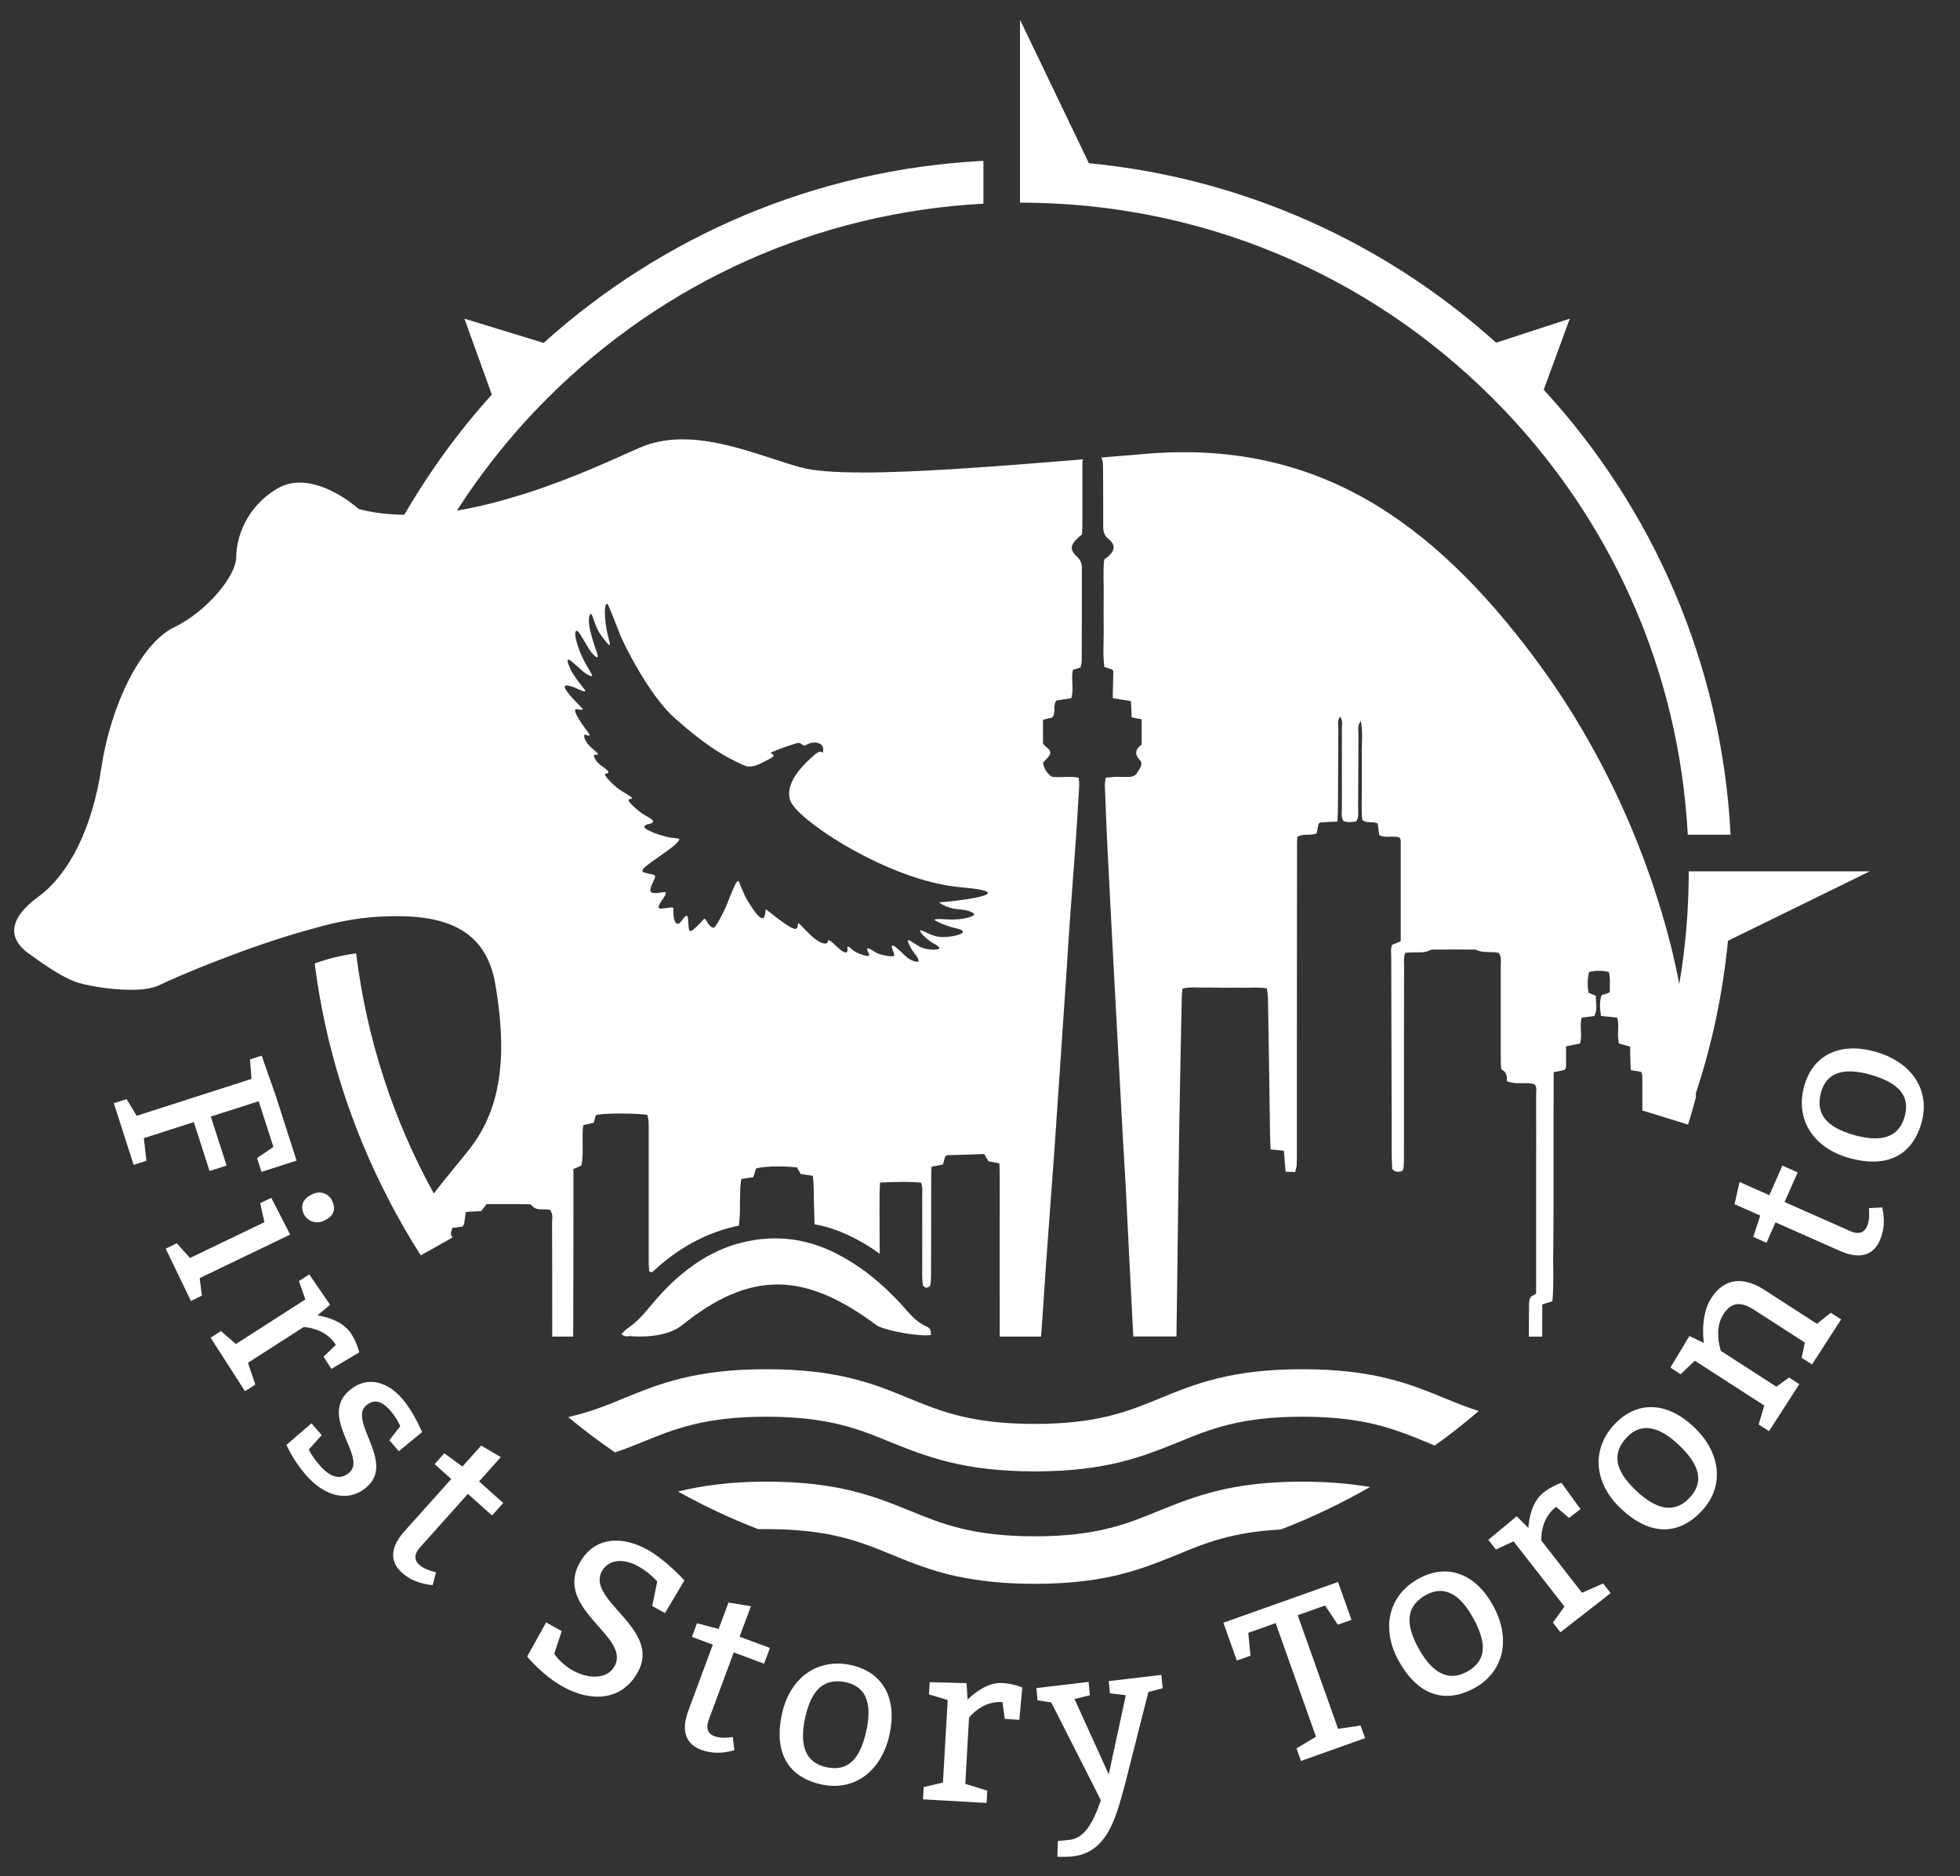 <?xml version="1.0" encoding="UTF-8"?>
<svg id="Layer_1" data-name="Layer 1" xmlns="http://www.w3.org/2000/svg" viewBox="0 0 658.94 630.83">
  <rect x="0" y="0" width="658.94" height="630.83" fill="#333333" stroke="none"/>
  <defs>
    <style>
      .cls-1 {
        fill: #fff;
        stroke-width: 0px;
      }
    </style>
  </defs>
  <g>
    <path class="cls-1" d="M567.41,280.64h14.4c-2.94-57.58-26.23-109.82-62.82-149.6l8.76-23.9-24.76,8.08s0,0,0,0c-37.02-33.35-84.5-55.3-136.91-60.35l-23.16-48.25v61.51c60.06,0,116.51,23.39,158.98,65.84,39.54,39.54,62.55,91.24,65.52,146.67Z"/>
    <path class="cls-1" d="M628.59,292.95h-60.84c0,12.82-1.08,25.53-3.19,37.91-.76-4.06-1.68-8.33-2.81-12.82-7.08-28.18-20.98-63.44-45.59-96.49-34.99-47-74.09-73.77-131.04-68.96-3.08.27-6.17.54-9.14.76-1.95.16-3.84.32-5.73.49.05.16.11.27.16.38.54.97.38,2.38.43,3.62.05,6.38.05,12.76.05,19.09,0,1.73.27,3.08,1.84,4.33,1.57,1.3,2,2.54,1.41,3.84-.05.22-.22.49-.38.7-.32.43-.7.87-1.19,1.3-.43.38-.87.65-1.35,1.03-.43,4.06-.11,8.06-.16,12.06-.05,4-.05,8,0,12.01,0,4-.32,8,.22,12.06,1.03.32,1.89.59,2.7.87.05.11.11.22.16.32.11.22.16.38.16.54-.05,2.11-.11,4.16-.16,6.22-.05.81,0,1.62,0,2.54,2.06.32,3.95.65,6.06.97.05,1.08.11,2,.16,2.92,0,.81.05,1.62.11,2.54,1.19.22,2.22.43,3.35.65v8.49q-3.35,2.43-.59,5.25c.16.16.27.43.43.65.32,1.41-.65,2.33-1.24,3.41-.54,1.08-1.51,1.51-2.7,1.57h-4.54c-.54,0-1.08.05-1.62.11-.59.05-1.19.11-1.84.16-.11,1.08-.32,2-.27,2.92.27,6.98.54,13.85.87,20.82.05.65.05,1.35.11,2,.7,14.49,1.51,28.99,2.27,43.48.92,17.41,1.89,34.78,2.81,52.19.38,6.22.76,12.44,1.08,18.66.65,13.25,1.3,26.5,2,39.81.11,2.65.27,5.3.43,8h14.49c.05-5.25.16-10.38.22-15.63.22-17.79.43-35.64.7-53.49.27-14.93.54-29.85.87-44.84,0-.92.16-1.89.22-2.97,2.43-.7,4.81-.32,7.08-.38,2.33-.05,4.71.05,7.03.05s4.71-.05,7.08,0c2.33,0,4.65-.22,7.19.22.16,1.19.38,2.22.38,3.3.27,15.31.49,30.67.7,46.03.05,1.51.11,2.97.16,4.81,1.78.16,3.03.27,4.49.43.16,2.33.38,4.6.59,7.08,1.14,0,2.06.05,3.19.11.22-.87.49-1.62.54-2.43.05-2.06.05-4.11.05-6.22,0-33.05,0-66.09.05-99.19,0-1.62,0-3.3.05-4.81,2.11-1.35,4.33-.27,6.54-1.24.22-.97.43-2.16.65-3.24.32-.22.54-.43.76-.43,1.78-.11,3.57-.22,5.52-.27.11-1.3.22-2.38.22-3.46.05-9.25.11-18.55.16-27.8,0-1.3-.43-2.76.59-4,.97,1.3.59,2.7.59,4.06v26.56c0,1.51-.38,3.03.54,4.43,1.46.6,2.97.38,4.33.11.87-1.41.59-2.87.59-4.22.05-8.44.05-16.87.11-25.31,0-1.3-.38-2.7.81-4.22.76,4,.22,7.73.32,11.36.05,3.62-.05,7.25,0,10.82.05,3.73-.22,7.46.16,11.09,1.57,1.35,3.41.32,5.19,1.24.16,1.14.32,2.43.49,3.84,2.11,1.3,4.65-.05,6.92.92.11.32.32.7.32,1.08v33.75c-.97.38-1.78.76-2.87,1.14-.59,1.35-.32,2.87-.32,4.33,0,14.44.11,28.83.11,43.16.05,7.9.05,15.79.05,23.69.05,1.51.16,2.97.16,4.22,1.19,1.35,2.27.87,3.3.76.22-.43.54-.81.54-1.19.11-1.35.11-2.76.11-4.11,0-21.2,0-42.35.05-63.49,0-1.51-.22-3.03.38-4.65,1.14-.05,2.22-.16,3.3-.16,1.68,0,3.3.16,4.87-.65.7-.38,1.62-.27,2.43-.27,3.89-.05,7.79-.05,11.63,0,.54,0,1.19-.11,1.62.11,2,.87,4.06.7,6.17.76.49.05,1.03.22,1.51.27.92,1.51.59,3.08.59,4.54v30.29c0,.97,0,1.95.05,2.92.05.54.05,1.41.38,1.51,1.62.87,1.68,2.38,1.62,3.84,3.14,1.3,6.27.22,9.25.97.97,1.03.59,2.33.59,3.52.05,10.11,0,20.23,0,30.34v36.61c-.65.43-1.51.7-1.89,1.3-.43.6-.49,1.57-.49,2.33v.16c-.05,3.52-.05,7.08-.05,10.65h4.49v-6.27c.05-1.51,0-3.03,0-4.54,1.24-.43,2.27-.7,3.41-1.08.27-2.97.32-5.95.32-8.87-.05-2.16-.05-4.38-.05-6.54.11-5.14.05-10.22.11-15.36v-30.72c.05-5.08.05-10.22.05-15.52,1.35-.27,2.54-.54,3.73-.76.16-.43.43-.81.43-1.19.05-2.16,0-4.38,0-6.76,1.68-.32,3.14-.59,4.71-.92.81-2.81-.22-5.73.54-8.71,1.46-.16,2.81-.38,4.27-.54,1.14-2.22.49-4.49.49-6.81-.87-.38-1.62-.7-2.43-1.03-.43-2.27-.43-4.54.16-6.98,2.22-.54,4.38-.54,6.65,0,.59,2.33.27,4.49.32,6.87-.87.32-1.73.59-2.76.92-.81,2.16-.54,4.43-.22,6.98,1.84.22,3.57.38,5.46.59.87,2.81-.22,5.79.65,8.71,1.14.32,2.33.65,3.73,1.03,0,1.41,0,2.76.05,4.11,0,1.24.11,2.43.16,3.79,1.3.22,2.33.38,3.46.59.11.32.38.7.38,1.08.05,3.79.05,7.57.05,11.36v.54l.7.22,13.68,4.22.97.32c.7-2.22,1.35-4.43,1.95-6.65.27-.97.54-1.95.76-2.92-.05-.27-.11-.49-.16-.76,5.46-16.44,9.14-33.69,10.87-51.49l47.59-23.31Z"/>
    <path class="cls-1" d="M311.25,445.88c-2.58-1.22-4.53-3.1-6.36-5.2-1.72-2-3.51-3.92-5.39-5.76-5.43-5.39-11.48-9.97-18.31-13.45-10-5.12-20.46-6.41-31.4-3.79-7.99,1.9-14.86,5.86-21.08,11.1-4.15,3.48-7.72,7.52-11.16,11.67-1.87,2.26-3.9,4.3-6.31,5.97-.85.57-1.55,1.36-2.34,2.07,1.1,1.22,2.27.62,3.31.74,2.09.25,11.75.62,17-3.61,23.23-18.73,41.51-17.91,65.35-.15,2.6,1.93,15.58,4.15,18.48,3.31-.29-2.04-.23-2.18-1.79-2.91Z"/>
    <path class="cls-1" d="M289.96,158.85c-9.25,0-16.33-.49-20.82-1.73-11.14-3.03-25.64-9.41-39.64-9.41-4.98,0-9.9.81-14.6,2.87-8.06,3.57-21.63,9.95-37.1,14.98-.65.22-1.24.38-1.89.6-7.17,2.26-14.71,4.25-22.3,5.5,8.66-13.45,18.76-26.1,30.34-37.68,39.56-39.54,91.25-62.53,146.67-65.5v-14.4c-56.74,2.89-108.27,25.54-147.85,61.21,0,0,0,0-.01,0l-26.62-8.15,9.21,25.53s0,0,0,0c-11.16,12.36-21.01,25.91-29.41,40.4h-.05c-5.3-.05-10.49-.65-15.31-1.95,0,0-9.73-8.87-19.79-8.87-2.6,0-5.19.59-7.63,2.06-10.65,6.33-13.74,16.82-13.74,22.99s-9.63,18.17-20.93,23.63c-11.3,5.52-21.31,26.45-24.39,47.05-3.03,20.55-10.93,36.02-21.25,43.54-10.28,7.52-9.95,14.06-3.46,18.88,6.54,4.76,11.36,7.9,15.79,9.63,2.97,1.14,11.41,2.76,18.82,2.76,3.73,0,7.25-.43,9.57-1.57,5.08-2.54,29.48-12.98,50.95-18.82,1.08-.32,2.16-.59,3.19-.87.49-.16.92-.27,1.41-.38,3.3-.87,6.54-1.51,9.52-2,1.84-.32,3.57-.54,5.25-.65.27-.05.54-.11.81-.11.22,0,.38-.05.59-.05,2.81-.22,5.52-.32,8.06-.32,17.96,0,30.23,5.46,33.21,23.04,3.41,20.23,3.41,40.13-8.92,55.54-3.46,4.38-7.68,9.3-11.74,14.6,0,.04-.03.06-.04.08-13.74-24.88-22.61-52.19-26.12-80.75-5.62.76-10.28,2.06-13.95,3.41,3.62,28.39,12.28,55.27,25.04,79.67,0,0,0,0,0,0,0,0-.01.02-.02.02,3.3,6.33,6.87,12.49,10.65,18.44l2.65-1.51h.05l6.06-3.41,1.41-.81.49-.27s0,0,0-.01h.02c-.16-.34-.38-.66-.54-.99,0-.65.11-1.24.38-1.89,0-.1.05-.25.1-.35.16,0,.32-.05.48-.05.92-.11,1.89-.22,2.92-.38.27-.43.54-.76.59-1.08.22-1.24.32-2.43.54-3.84,1.73-.11,3.35-.22,5.14-.27.54-.65,1.08-1.41,1.84-2.38,4.43,0,8.98,0,13.58.05h.43c.43,0,.92.05,1.08.27.97,1.35,2.22,1.46,3.52,1.46h1.41c.38,0,.87.11,1.24.11,1.19,1.3.76,2.92.76,4.38.05,11.03.05,22.12.05,33.21v5.08h7.03c.05-3.08.05-6.17.05-9.25.05-14.66.05-29.37.05-44.02v-3.08c.87-.38,1.73-.7,2.7-1.19.87-4.38,0-8.98.6-13.58,1.3-.27,2.33-.49,3.52-.76.22-.92.49-1.78.7-2.54.7-.38,4.38-.59,8.44-.59,3.25,0,6.71.16,8.87.43.11.65.38,1.41.43,2.16.05,1.41.05,2.81.05,4.16v43.16c0,1.08.11,2.16.16,3.14.32.22.59.32.87.32.6,0,11.09-12.01,29.31-15.68.11-.97.32-4,.32-5.19,0-2.38.05-4.81.11-7.19,0-1.08.22-2.16.38-3.3,1.41-.22,2.6-.38,4-.6.27-.97.65-1.95.97-2.97,1.73-.43,4.43-.65,7.41-.65,2.06,0,4.22.11,6.33.32.32.59.7,1.35,1.24,2.22,1.19.22,2.49.38,4.06.6.38,2.92.32,5.84.38,8.71.05,1.03.22,7.63.22,7.63,7.68,1.19,16.28,5.68,21.9,9.9,0,0-.11-14.66-.05-20.07,0-1.19.11-2.43.16-3.89,2.76-.11,5.41-.22,8-.22,1.95,0,3.84.05,5.79.27.65,1.68.38,3.19.38,4.65.05,8.76,0,17.42,0,26.18,0,.59,0,1.24.05,1.84.05.65.11,1.24.22,1.84.11.38.81.81,1.24.81.16,0,.43-.11.65-.27h.05c.22-.16.43-.32.49-.49.22-1.08.27-2.22.27-3.3.05-10.82.05-21.58.05-32.4,0-1.35.05-2.7.11-4.22,1.41-.27,2.6-.49,3.84-.76.27-.92.54-1.84.76-2.7.22-.16.49-.43.7-.43,4.16-.11,8.27-.22,12.44-.38.49.92.92,1.57,1.41,2.43,1.08.22,2.27.43,3.68.7.05,1.62.11,3.14.11,4.65,0,17.85-.05,35.7,0,53.6h13.9c.54-7.41,1.03-14.82,1.51-22.23.97-13.52,2-26.99,2.97-40.51.65-9.25,1.24-18.5,1.89-27.74.76-11.2,1.51-22.39,2.27-33.53.38-5.79.7-11.63,1.14-17.36.65-8.98,1.35-17.96,2-26.93.38-5.68.7-11.3,1.03-16.98.05-.76-.05-1.57-.16-2.6-1.14-.27-2.22-.32-3.3-.32-1.24,0-2.43.11-3.57.11-.76,0-1.51-.05-2.22-.16-1.62-1.19-2.54-2.65-2.92-4.65.49-.59,1.08-1.19,1.62-1.78,1.19-1.46,1.14-2.11-.32-3.41-.22-.22-.49-.32-.65-.54-.22-.16-.32-.43-.65-.81v-7.95c.97-.27,1.95-.49,3.08-.76,1.41-1.57.11-3.79,1.35-5.68.7-.16,1.62-.27,2.54-.43.81-.11,1.62-.22,2.54-.38.97-3.08-.16-6.33.54-9.52.81-.27,1.62-.49,2.54-.81.16-.7.43-1.46.43-2.27.05-10.22.05-20.44.05-30.72.05-1.51-.16-2.81-1.46-4.06-2.65-2.54-2.54-4,.11-6.49.43-.38.81-.76,1.41-1.24,0-.97.11-2.11.11-3.19.05-6.33-.05-12.71,0-19.09,0-.97-.11-2,.22-2.92-30.67,2.54-56.41,4.43-74.15,4.43ZM316.03,303.31c-1.08-.16,2.38,2.16,6,2.38,3.62.22,5.46,1.24,5.52,1.73.05.49-3.35,2.06-9.25,1.68-5.9-.38-4.11.32-2.76.97,1.35.65,4.22,1.73,5.73,2,1.51.27,3.08.92,2.22,1.62-.87.7-4.33,1.57-7.57,1.3-3.24-.27-6.11-2.7-6.54-2.11-.43.59,3.03,3.62,4.49,4.33,1.46.7,2.49,1.57,1.57,1.89-.92.32-4.16.38-6.49-.97-2.33-1.35-4.06-2.87-3.68-1.51.38,1.35,1.73,3.46,2.6,4.49.87,1.03,1.14,2.06.81,2.22-.32.16-2.43-.16-4.27-1.89-1.84-1.73-3.95-3.95-4.49-3.46-.54.49,1.19,2.97.6,3.41-.6.43-4.76-.27-6.22-1.24-1.46-.97-2.92-1.84-2.76-.92.16.92,1.03,1.84.54,2.11-.49.27-3.95-.6-5.68-2.16-1.73-1.57-1.51-.92-1.46.05.05.97-.49,1.95-3.25-.65-2.76-2.6-3.3-2.92-3.35-2.06-.05.87-1.84,1.62-5.79-2.11-3.95-3.73-4.11-4.76-4.33-3.46-.22,1.3-.05,2.81-5.89-1.51-5.84-4.33-4.76-4.22-5.03-2.6-.27,1.62-.65,5.03-6.6-5.08,0,0-1.57-3.46-2.27-5.3-.7-1.84-3.57,6.65-4.43,8.55-.87,1.89-3.46,7.08-4.11,6.92-.65-.16-1.3-.49-2.06-1.84-.81-1.35-.97-1.41-1.57-.7-.59.7-3.68,4.06-4.27,3.62-.59-.43-.49-2.27-.65-3.84-.16-1.57-.49-1.46-1.14-.92-.65.54-1.57,2.6-2.54,2.33-.97-.27-1.3-2.76-1.3-3.95s.49-1.68-1.03-1.51c-1.51.16-3.57.7-3.89.05-.32-.65,1.3-2.65,1.84-3.57.54-.92,1.24-1.89-.43-1.62-1.68.27-3.95.59-4.16-.38-.22-.97.65-2.54,1.35-4.11.7-1.57-.43-1.35-1.84-1.73-1.41-.38-3.14-.43-1.62-2,1.51-1.57,9.52-6.6,10.98-8.33,1.46-1.73,1.08-1.41-1.84-1.78-2.92-.38-9.36-2.65-9.09-3.73s2.81-.7,2.92-1.68c.11-.97-2.7-1.78-4.98-3.73-2.27-1.95-4.27-3.73-2.6-3.89,1.68-.16-1.19-1.51-3.19-2.81-2-1.3-3.57-2.92-4.76-4.33-1.14-1.41-.49-1.3.22-1.51.65-.22.27-.81-.97-1.73-1.24-.97-2.11-1.35-2.92-2.65-.81-1.3-1.19-1.84.32-1.84,1.51-.05-2.11-2.11-3.35-4-1.24-1.89-1.03-2.81-.59-2.76.38.05,1.73.76,1.46,0-.27-.76-4.87-6.11-4.87-8.27,0,0,.11-.43.87-.27.76.22,2.06.38,1.62-.22-.43-.6-4.6-4.38-5.79-6.71-1.14-2.33,3.89-.11,4.71.32.87.43,2.38,1.03,1.95.22-.43-.76-3.73-4.43-4.98-7.3-1.3-2.81-.87-3.03-.43-2.97.38.05,3.08,2.43,4.33,3.62,1.3,1.19,3.95,2.65,3.41,1.46-.54-1.19-3.08-4.81-4.49-8.98-1.46-4.16-1.3-5.62-.65-5.84.7-.16,3.3,4.98,4.6,6.81,1.35,1.84,3.03,3.19,2.33.97-.76-2.16-2.43-7.03-2.76-10.01-.32-2.97.54-3.57.81-3.35.27.22,1.46,4.6,2.87,6.6,1.35,2,3.03,4.06,3.3,3.79.32-.27-1.24-4.22-1.57-8.87-.32-4.71.32-5.03.7-4.98.38,0,3.52,8.44,4.54,10.92,1.03,2.49,9.36,19.63,18.01,27.37,8.65,7.73,15.85,12.87,24.07,16.28,0,0,1.78.65,4.81-.81,2.97-1.51,4.65-2.27,4.49-2.76-.16-.49-1.08-.92-1.08-.92,0,0,3.79-1.62,6.6-2.49,2.81-.87,3.03-1.14,4-.32.92.76,1.3.16,2.27-.22,2.16-.92,5.68-.43,4.76,3.08,0,0-.7-1.19-2.65.54s-10.87,9.09-8.17,15.74c2.7,6.65,33.37,26.83,57.11,28.88,23.74,2.06-5.79,5.19-6.87,5.03Z"/>
  </g>
  <g>
    <path class="cls-1" d="M76.17,391.88l-5.72,1.83-5.29-16.45-16.8,5.4.86,7.62-4.29,1.37-6.66-20.74,4.29-1.37,3.38,5.61,38.62-12.41-.52-6.55,3.93-1.26,4.73,13.47,7.01,21.81-11.8,3.79-1.5-4.64,5.51-3.74-4.95-15.38-16.09,5.17,5.29,16.45Z"/>
    <path class="cls-1" d="M64.17,437.39l-8.47-17.58,3.73-1.8,4.45,4.94,25.01-12.03-1.41-6.41,3.72-1.78,6.36,12.35-30.43,14.64.75,5.89-3.72,1.8ZM111.65,403.71c1.31,2.69.76,5.04-2.62,6.67-3.04,1.46-5.86-.09-6.85-2.12-1.3-2.71-.42-5.21,2.62-6.67,3.04-1.47,5.71-.25,6.85,2.12Z"/>
    <path class="cls-1" d="M106.7,442.23c2.78.45,8.6,1.88,11.36,6.17,2.03,3.15,2.71,6.28,2.71,6.28l-9.36,5.56-2.63-4.1,4.13-3.99c-3.04-4.73-8.08-5.77-10.8-5.99l-18.75,12.03,2.48,7.33-3.48,2.22-11.55-17.98,3.47-2.23,5.03,4.35,23.36-15-2.18-6.17,3.48-2.23,7,10.21-4.24,3.53Z"/>
    <path class="cls-1" d="M103.8,487.34s.95,2.14,3.59,5.22c2.93,3.42,6.5,5.6,10.03,2.56,6.14-5.27-10.35-18.7,0-27.61,5.92-5.09,12.79-3.07,17.83,2.78,3.87,4.5,6.66,11.2,6.66,11.2l-7.83,6.43-3.18-3.7,3.65-4.71s-.84-2.36-3.28-5.2c-2.49-2.91-5.26-4.28-8.16-1.78-6.1,5.22,9.89,19.09.15,27.46-6.53,5.62-14.61,2.67-20.49-4.15-4.49-5.24-6.47-10.06-6.47-10.06l8.42-7.24,3.43,3.99-4.35,4.83Z"/>
    <path class="cls-1" d="M165.42,509.53l-8.11-7.27-16.07,17.96c-2.31,2.57-1.83,4.51-.26,5.91,1.33,1.21,3.45,2,5.61,2.51l-1.15,4.31c-4.16-.4-7.53-1.71-10.32-4.2-3.35-3.01-4.79-7.61.82-13.88l15.77-17.61-5.59-5.01,3.25-3.63,6.09,4.45,6.31-7.05,6.6,3.88-7.31,8.17,8.11,7.26-3.75,4.2Z"/>
    <path class="cls-1" d="M186.34,556.03s2.05,3.28,6.32,5.65c4.79,2.67,11.35,3.22,13.94-1.45,5.61-10.11-20.43-19.07-11.72-34.75,5.1-9.2,14.6-8.99,22.82-4.44,6.23,3.47,12.39,10.31,12.39,10.31l-6.52,10.99-4.28-2.37,1.67-8.27s-2.69-3.04-6.3-5.04c-5.91-3.28-10.45-1.76-12.27,1.52-5.54,9.98,20.21,19.29,12.01,34.07-5.46,9.84-15.92,9.96-25.11,4.86-6.9-3.83-12.07-10.13-12.07-10.13l6.38-11.5,5.25,2.92-2.52,7.62Z"/>
    <path class="cls-1" d="M256.88,559.36l-10.2-3.79-8.38,22.58c-1.2,3.23-.05,4.86,1.92,5.6,1.7.62,3.95.59,6.15.27l.51,4.44c-4.03,1.13-7.63,1.16-11.15-.15-4.23-1.56-7.23-5.31-4.3-13.19l8.22-22.16-7.03-2.61,1.7-4.58,7.29,1.91,3.29-8.87,7.56,1.21-3.82,10.26,10.2,3.79-1.96,5.27Z"/>
    <path class="cls-1" d="M299.1,582.99c-2.68,12.48-11.85,19.35-22.86,16.98-11.02-2.37-16.21-10.4-13.37-23.62,2.68-12.48,12.13-18.9,23.14-16.55,11.02,2.37,15.61,11.42,13.08,23.18ZM270.67,577.64c-1.9,8.82-.15,14.96,7.2,16.53,7.34,1.58,11.4-2.93,13.44-12.48,1.73-8.08.44-14.5-6.92-16.09-7.34-1.57-11.67,2.49-13.72,12.03Z"/>
    <path class="cls-1" d="M325.31,571.42c2-1.98,6.58-5.86,11.68-5.57,3.75.21,6.7,1.51,6.7,1.51l-1,10.86-4.88-.29-.81-5.69c-5.62-.32-9.44,3.15-11.21,5.22l-1.27,22.28,7.39,2.31-.24,4.13-21.37-1.22.24-4.13,6.47-1.51,1.6-27.76-6.3-1.87.24-4.12,12.39.32.36,5.51Z"/>
    <path class="cls-1" d="M372.75,596.55l5.75-26.6-5.35-.62-.4-4.12,17.71-2.08.42,4.49-4.79,1.22-7.77,30.65c-2.97,10.79-5.66,23.51-18.01,24.69-1.87.19-4.83.09-4.83.09l.16-5.3,3.74-.36c5.24-.51,8.13-5.77,10.72-13.34l-16.68-32.9-4.6-.7-.4-4.12,17.56-2.07.42,4.49-5.16,1.26,11.5,25.31Z"/>
    <path class="cls-1" d="M435.86,587.83l6.57-3.93-13.57-38.19-9.19,3.27.74,7.69-4.59,1.63-4.53-12.72,38.54-13.7,4.53,12.73-4.6,1.63-4.28-6.45-9.2,3.27,13.58,38.19,7.57-1.1,1.51,4.24-21.57,7.67-1.51-4.24Z"/>
    <path class="cls-1" d="M501.85,539.6c6.22,11.14,3.89,22.32-5.94,27.82-9.81,5.5-19,2.89-25.6-8.88-6.22-11.14-3.38-22.18,6.45-27.68,9.81-5.49,19.23-1.73,25.09,8.74ZM477.01,554.36c4.39,7.86,9.76,11.3,16.31,7.63,6.55-3.65,6.6-9.7,1.83-18.22-4.03-7.2-9.25-11.16-15.8-7.49-6.55,3.67-7.11,9.56-2.34,18.08Z"/>
    <path class="cls-1" d="M513.82,513.71c.19-2.82,1.08-8.75,5.11-11.9,2.97-2.31,6.02-3.27,6.02-3.27l6.4,8.83-3.84,2.99-4.35-3.74c-4.45,3.45-5.03,8.58-4.99,11.31l13.7,17.59,7.08-3.14,2.54,3.25-16.88,13.17-2.54-3.25,3.89-5.41-17.1-21.91-5.95,2.73-2.54-3.25,9.54-7.92,3.9,3.92Z"/>
    <path class="cls-1" d="M569.37,479.67c9.3,8.74,10.46,20.13,2.74,28.34-7.72,8.21-17.27,8.5-27.13-.75-9.3-8.74-9.93-20.15-2.21-28.37,7.72-8.21,17.83-7.46,26.6.77ZM550.12,501.25c6.56,6.17,12.73,7.84,17.87,2.37,5.15-5.47,3.37-11.27-3.74-17.96-6.02-5.66-12.21-7.86-17.35-2.38-5.15,5.47-3.9,11.29,3.22,17.97Z"/>
    <path class="cls-1" d="M572.84,451.5c-.35-2.37-.92-9.8,2.46-15.04,4.49-6.95,10.94-7.26,17.88-2.78l17.68,11.41,4.63-3.72,3.48,2.23-9.78,15.15-3.48-2.23,1.07-5.13-17.05-11c-4.41-2.84-7.64-2.69-10.29,1.41-3.47,5.36-.86,12.41-.86,12.41l18.63,12.02,4.23-3.09,3.47,2.24-10.18,15.79-3.48-2.24,1.88-6.38-23.36-15.06-4.73,4.55-3.47-2.24,6.4-10.62,4.85,2.33Z"/>
    <path class="cls-1" d="M604.37,394.19l-4.41,9.94,22.02,9.76c3.15,1.4,4.85.34,5.7-1.58.74-1.65.82-3.9.66-6.11l4.45-.24c.9,4.09.7,7.69-.82,11.12-1.82,4.12-5.76,6.88-13.44,3.48l-21.61-9.58-3.03,6.86-4.46-1.97,2.36-7.17-8.64-3.83,1.67-7.47,10.01,4.44,4.4-9.94,5.15,2.28Z"/>
    <path class="cls-1" d="M630.47,353.6c12.3,3.44,18.58,13.01,15.54,23.84-3.04,10.85-11.37,15.52-24.38,11.88-12.3-3.45-18.12-13.27-15.08-24.12,3.04-10.84,12.36-14.85,23.92-11.61ZM623.39,381.63c8.68,2.43,14.91,1.06,16.93-6.17,2.03-7.23-2.22-11.53-11.62-14.17-7.94-2.23-14.44-1.32-16.46,5.9-2.03,7.23,1.76,11.81,11.15,14.44Z"/>
  </g>
  <path class="cls-1" d="M460.61,499.94c-9.58,5.49-19.66,10.34-30.01,14.3h-.13c-16.09.89-25.16,4.47-34.6,8.43-4.09,1.66-8.17,3.32-12.9,4.85-8.68,2.81-19.41,4.98-35.11,4.98-10.85,0-19.15-1.02-26.3-2.55h-.13c-8.56-1.91-15.2-4.6-21.71-7.28-10.85-4.47-21.07-8.56-42.01-8.56h-2.81c-9.32-3.57-18.26-7.79-26.94-12.64,7.79-1.91,17.11-3.32,29.75-3.32,24.13,0,36.26,4.98,48.01,9.7,10.85,4.47,21.2,8.68,42.14,8.68s31.16-4.21,42.01-8.68c11.75-4.72,24.01-9.7,48.01-9.7,8.94,0,16.47.77,22.73,1.79Z"/>
  <path class="cls-1" d="M497.13,474.4c-4.72,4.09-9.7,8.04-14.81,11.62-.77-.38-1.66-.64-2.43-1.02-10.85-4.47-21.07-8.68-42.01-8.68s-31.16,4.21-42.01,8.68c-11.75,4.72-24.01,9.7-48.01,9.7s-36.26-4.98-48.14-9.7c-10.85-4.47-21.07-8.68-42.01-8.68s-31.28,4.21-42.14,8.68c-2.81,1.15-5.75,2.3-8.81,3.32-5.36-3.7-10.73-7.66-15.71-11.88,7.15-1.66,12.77-3.83,18.51-6.26,11.88-4.85,24.01-9.83,48.14-9.83s36.26,4.98,48.01,9.83c10.85,4.47,21.2,8.56,42.14,8.56s31.16-4.09,42.01-8.56c11.75-4.85,24.01-9.83,48.01-9.83s36.26,4.98,48.01,9.83c3.7,1.53,7.28,2.94,11.24,4.21Z"/>
</svg>
